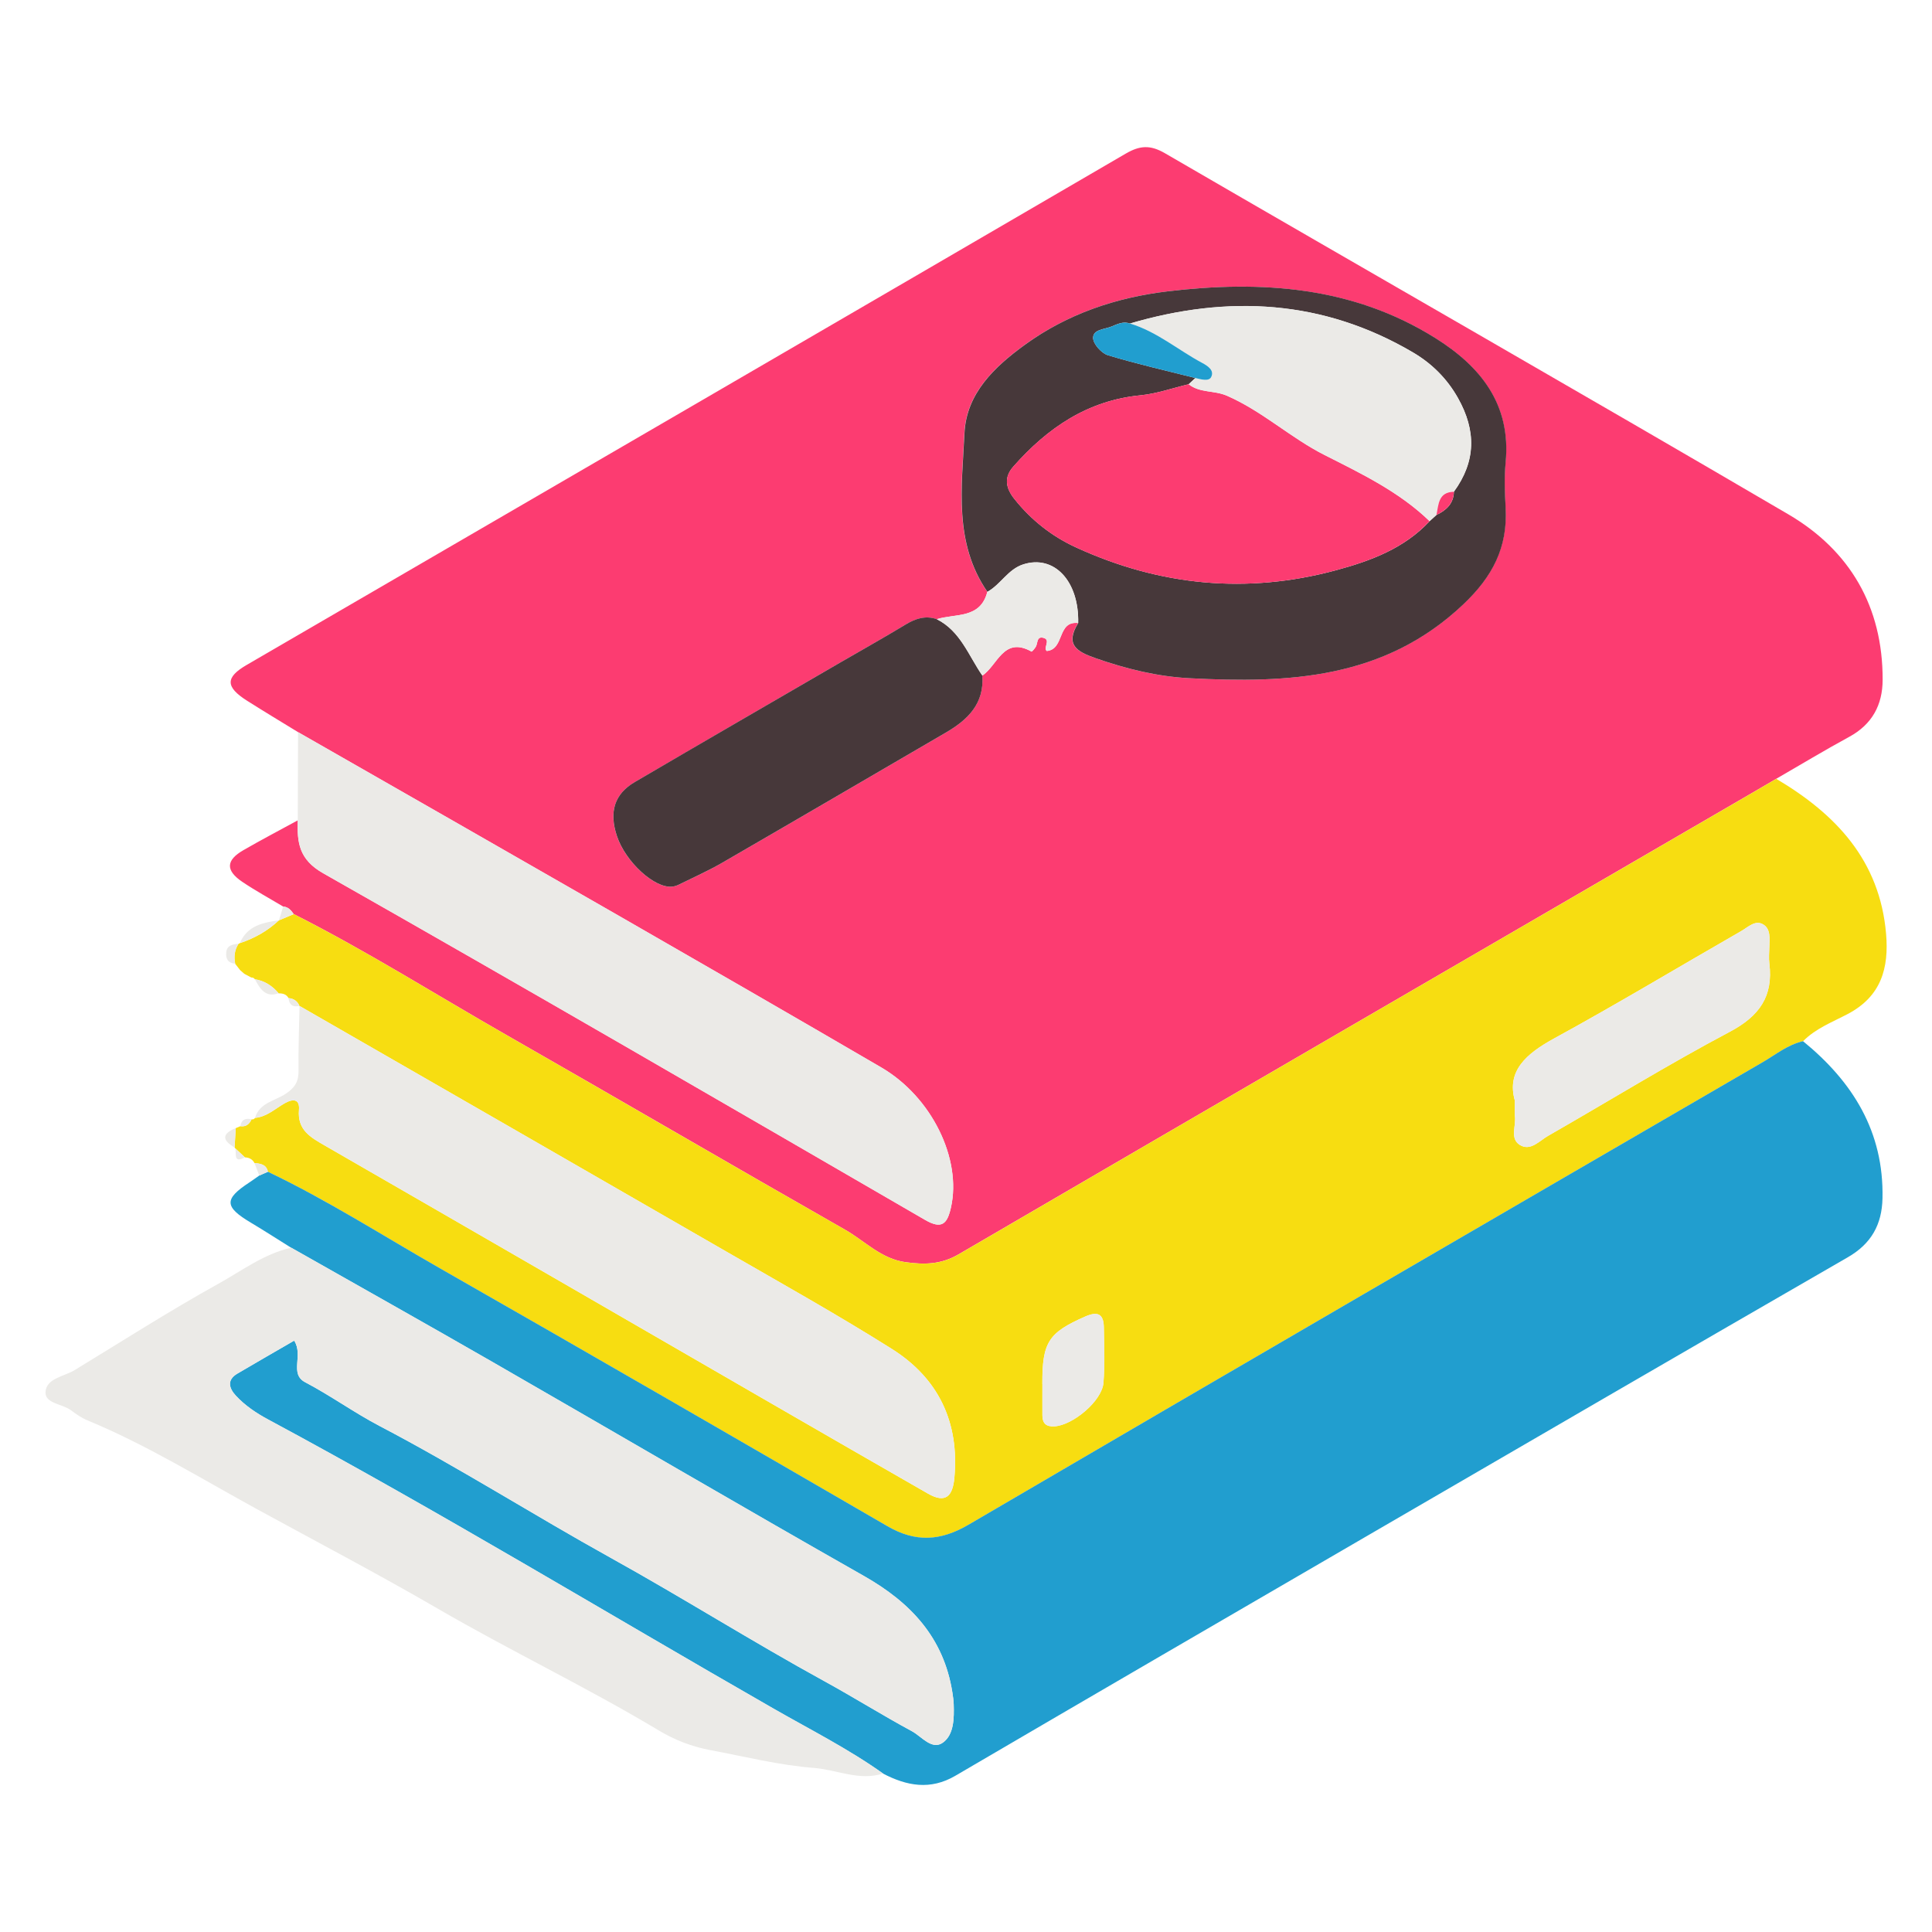 <?xml version="1.0" encoding="UTF-8"?><svg id="a" xmlns="http://www.w3.org/2000/svg" viewBox="0 0 400 400"><defs><style>.b{fill:#f7dd11;}.c{fill:#fc3c71;}.d{fill:#ebeae7;}.e{fill:#219ecf;}.f{fill:#47383a;}</style></defs><path class="c" d="M61.71,151.58c-3.53-2.17-7.08-4.29-10.57-6.51-4.49-2.85-4.5-4.83-.07-7.4,60.68-35.27,121.37-70.52,182.01-105.87,2.92-1.7,5.08-1.83,8.1-.08,43,24.97,86.18,49.64,129.08,74.77,12.75,7.47,19.56,19.13,19.52,34.25-.01,5.2-2.17,9.24-6.93,11.82-5.1,2.77-10.07,5.78-15.1,8.68-1.71,1-3.42,2.01-5.13,3-54.73,31.8-109.47,63.56-164.15,95.45-3.63,2.12-7.08,2.16-10.97,1.63-5.08-.69-8.44-4.39-12.55-6.73-23.38-13.32-46.62-26.89-69.98-40.24-14.7-8.4-29.04-17.46-44.17-25.11-.54-.78-1.13-1.48-2.17-1.55-2.83-1.69-5.73-3.27-8.46-5.11-3.49-2.36-3.41-4.47,.22-6.56,3.7-2.14,7.49-4.12,11.25-6.17-.13,4.55,.21,8.08,5.27,10.95,41.68,23.65,83.13,47.72,124.6,71.76,3.51,2.03,4.61,.81,5.37-2.56,2.26-10.04-3.94-22.88-14.45-29.01-18.25-10.65-36.57-21.19-54.89-31.72-21.93-12.6-43.89-25.13-65.84-37.69Zm132.23-23.38c-2.39-.82-4.43-.11-6.52,1.15-4.4,2.67-8.9,5.17-13.35,7.76-14.22,8.26-28.45,16.5-42.65,24.81-4.21,2.47-5.36,6.17-3.71,11.16,1.79,5.4,7.86,10.94,11.52,10.49,.48-.06,.97-.24,1.42-.46,2.95-1.46,5.96-2.79,8.8-4.44,15.49-8.96,30.93-17.99,46.39-27,4.53-2.64,7.96-5.98,7.53-11.79,3.17-2.09,4.38-8.22,10.19-4.97,.09,.05,.65-.6,.88-.99,.45-.73,.13-2.29,1.66-1.83,1.48,.44-.19,2.09,.62,2.7,3.74-.35,2.08-6.27,6.48-5.79-2.75,4.46-.38,5.88,3.69,7.3,6.33,2.2,12.76,3.78,19.37,4.12,20.47,1.07,40.3,.2,56.62-15.24,6.1-5.77,9.24-11.8,8.82-19.99-.16-3.15-.3-6.34,0-9.47,1.15-12.06-5.22-19.9-14.62-25.77-17.09-10.67-36.01-11.93-55.36-9.63-10.66,1.27-20.75,4.67-29.57,11.07-6.34,4.6-12.11,10.09-12.5,18.33-.52,11.14-2.25,22.68,4.76,32.81-1.45,5.68-6.64,4.44-10.5,5.68Z"/><path class="b" d="M60.81,189.25c15.13,7.65,29.46,16.7,44.17,25.11,23.36,13.36,46.6,26.93,69.98,40.24,4.11,2.34,7.47,6.04,12.55,6.73,3.89,.53,7.34,.49,10.97-1.63,54.67-31.89,109.42-63.66,164.15-95.45,1.71-1,3.42-2,5.13-3,12.33,7.3,21.41,16.87,22.73,32.04,.62,7.17-1.02,13-7.92,16.64-3.19,1.68-6.66,2.99-9.27,5.65-3.16,.71-5.65,2.77-8.35,4.34-54.85,31.86-109.7,63.73-164.44,95.77-5.81,3.4-10.95,3.68-16.74,.32-30.86-17.89-61.74-35.76-92.73-53.44-11.81-6.74-23.27-14.1-35.57-19.96-.32-1.54-1.54-1.69-2.78-1.81-.42-.8-1.11-1.14-1.98-1.18-.68-.63-1.35-1.26-2.03-1.9l-.11-.14c.08-1.34,.16-2.68,.24-4.01,.32-.13,.63-.27,.95-.4,1.17,.17,1.87-.43,2.33-1.43,.3,.06,.54-.03,.71-.29,2.44-.22,4.18-1.92,6.17-3.04,1.78-1.01,3.12-.81,2.93,1.38-.36,4.19,2.41,5.69,5.39,7.41,30.93,17.81,61.83,35.7,92.74,53.56,10.69,6.18,21.39,12.34,32.1,18.48,3.65,2.09,5.11,.54,5.46-3.24,1.07-11.54-3.3-20.64-12.95-26.72-11.22-7.07-22.81-13.54-34.3-20.17-29.42-16.97-58.88-33.89-88.32-50.83l-.1,.26,.08-.27c-.42-1.01-1.18-1.53-2.26-1.62-.44-.82-1.2-.99-2.05-.99-1.3-1.54-2.89-2.59-4.92-2.91-.17-.26-.42-.39-.73-.36-.43-.23-.86-.46-1.3-.69l-.2-.12c-.27-.24-.54-.48-.82-.72-.34-.44-.69-.88-1.03-1.32-.3-1.47-.14-2.86,.69-4.13l.28-.14c3.03-1,5.75-2.53,8.08-4.72h0l3.06-1.28Zm252.82,38.62c0,1.84-.08,2.52,.01,3.17,.3,2.04-1.11,4.69,1.03,6.01,2.19,1.35,4.04-.86,5.83-1.88,12.54-7.18,24.86-14.79,37.63-21.55,6.13-3.25,9.02-7.34,8.19-14.14-.14-1.15-.02-2.33,0-3.49,.04-1.68,.3-3.64-1.26-4.59-1.65-1-3.14,.55-4.51,1.34-12.92,7.41-25.69,15.1-38.75,22.24-5.87,3.21-9.9,6.78-8.17,12.89Zm-97.82,58.69c0,2.16-.01,4.32,0,6.48,.01,1.63,.75,2.37,2.48,2.27,3.82-.21,9.87-5.26,10.16-9.02,.3-3.8,.13-7.63,.08-11.45-.04-2.73-1.18-3.43-3.84-2.27-7.6,3.34-8.93,5.28-8.89,13.99Z"/><path class="e" d="M55.47,242.6c12.3,5.86,23.77,13.22,35.57,19.96,30.99,17.68,61.87,35.54,92.73,53.44,5.78,3.35,10.93,3.08,16.74-.32,54.74-32.04,109.59-63.91,164.44-95.77,2.7-1.57,5.19-3.63,8.35-4.34,10.3,8.4,16.75,18.74,16.45,32.53-.12,5.43-2.31,9.39-7.16,12.19-33.12,19.1-66.17,38.31-99.23,57.52-28.54,16.58-57.07,33.17-85.56,49.84-5.19,3.04-10.06,2.11-14.98-.45-7.19-5.11-15.07-9.08-22.69-13.45-34.85-19.97-69.19-40.81-104.58-59.83-2.48-1.33-4.81-2.89-6.72-4.95-1.39-1.5-1.95-3.24,.31-4.57,3.95-2.33,7.93-4.6,11.76-6.83,1.98,3.05-1.05,6.86,2.27,8.61,5.29,2.78,10.15,6.3,15.39,9.05,16.3,8.53,31.83,18.4,47.9,27.32,14.89,8.26,29.3,17.35,44.23,25.54,6.09,3.34,11.99,7.04,18.1,10.34,2.03,1.1,4.17,4.03,6.46,2.34,2.26-1.66,2.29-5.01,2.2-7.9-.03-.83-.15-1.66-.28-2.48-1.78-11.3-8.6-18.58-18.29-24.08-25.75-14.62-51.3-29.59-76.97-44.35-13.83-7.95-27.75-15.76-41.63-23.63-2.76-1.72-5.49-3.49-8.29-5.16-5.57-3.31-5.65-4.9-.33-8.38,.68-.45,1.34-.93,2.01-1.4,.6-.26,1.19-.52,1.79-.78Z"/><path class="d" d="M60.29,258.31c13.88,7.87,27.8,15.68,41.63,23.63,25.67,14.76,51.22,29.73,76.97,44.35,9.69,5.5,16.5,12.78,18.29,24.08,.13,.82,.25,1.65,.28,2.48,.09,2.88,.06,6.24-2.2,7.9-2.29,1.69-4.43-1.25-6.46-2.34-6.11-3.3-12.01-7-18.1-10.34-14.93-8.19-29.34-17.28-44.23-25.54-16.08-8.91-31.6-18.78-47.9-27.32-5.24-2.74-10.1-6.27-15.39-9.05-3.33-1.75-.3-5.56-2.27-8.61-3.84,2.22-7.82,4.49-11.76,6.83-2.25,1.33-1.7,3.07-.31,4.57,1.91,2.06,4.24,3.62,6.72,4.95,35.39,19.02,69.73,39.87,104.58,59.83,7.63,4.37,15.5,8.33,22.69,13.45-4.9,1.61-9.55-.78-14.31-1.15-7.21-.55-14.33-2.36-21.47-3.69-3.78-.71-7.35-2.08-10.64-4.06-14.95-8.97-30.72-16.48-45.76-25.22-12.31-7.15-24.94-13.77-37.4-20.58-11.56-6.32-22.86-13.33-35.12-18.4-1.21-.5-2.34-1.27-3.39-2.07-1.79-1.36-5.43-1.41-5.32-3.77,.13-2.88,3.82-3.23,6.03-4.57,9.89-6.03,19.67-12.28,29.79-17.9,4.87-2.7,9.45-6.2,15.07-7.45Z"/><path class="d" d="M62.02,208.27c29.44,16.94,58.9,33.85,88.32,50.83,11.49,6.63,23.08,13.1,34.3,20.17,9.64,6.07,14.01,15.18,12.95,26.72-.35,3.78-1.81,5.34-5.46,3.24-10.71-6.14-21.41-12.3-32.1-18.48-30.91-17.86-61.8-35.74-92.74-53.56-2.98-1.72-5.75-3.21-5.39-7.41,.19-2.19-1.14-2.39-2.93-1.38-1.99,1.13-3.73,2.82-6.17,3.04,.93-3.15,4.15-3.51,6.36-4.99,1.92-1.28,2.68-2.54,2.65-4.79-.07-4.47,.13-8.94,.21-13.4Z"/><path class="d" d="M61.71,151.58c21.95,12.56,43.91,25.09,65.84,37.69,18.32,10.53,36.64,21.07,54.89,31.72,10.5,6.13,16.71,18.97,14.45,29.01-.76,3.38-1.86,4.6-5.37,2.56-41.47-24.03-82.92-48.1-124.6-71.76-5.06-2.87-5.4-6.4-5.27-10.95,.02-6.09,.04-12.18,.06-18.27Z"/><path class="d" d="M57.75,190.53c-2.34,2.19-5.06,3.71-8.08,4.72,1.51-3.6,4.76-4.23,8.08-4.72Z"/><path class="d" d="M52.77,202.74c2.02,.32,3.61,1.37,4.92,2.91-2.78,.96-3.86-.97-4.92-2.91Z"/><path class="d" d="M49.39,195.39c-.83,1.28-.99,2.67-.69,4.13-1.47-.11-2-.99-1.86-2.35,.16-1.55,1.4-1.62,2.54-1.79Z"/><path class="d" d="M48.81,233.56c-.08,1.34-.16,2.68-.24,4.01-2.63-1.5-2.64-2.85,.24-4.01Z"/><path class="d" d="M60.81,189.25l-3.06,1.28c.3-.95,.59-1.89,.89-2.84,1.04,.07,1.63,.78,2.17,1.55Z"/><path class="d" d="M55.47,242.6c-.6,.26-1.19,.52-1.79,.78-.33-.86-.66-1.73-.99-2.59,1.24,.12,2.47,.27,2.78,1.81Z"/><path class="d" d="M48.67,237.72c.68,.63,1.35,1.26,2.03,1.9-2.56,1.38-1.63-.97-2.03-1.9Z"/><path class="d" d="M59.73,206.64c1.07,.1,1.84,.62,2.26,1.62-1.38,.34-2.11-.24-2.26-1.62Z"/><path class="d" d="M52.09,231.73c-.46,1-1.16,1.6-2.33,1.43,.22-1.39,1.09-1.7,2.33-1.43Z"/><path class="d" d="M49.73,200.85c.27,.24,.54,.48,.82,.72-.27-.24-.54-.48-.82-.72Z"/><path class="d" d="M50.74,201.69c.43,.23,.86,.46,1.3,.69-.43-.23-.86-.46-1.3-.69Z"/><path class="f" d="M204.43,122.53c-7-10.14-5.28-21.67-4.75-32.81,.39-8.24,6.16-13.73,12.5-18.33,8.82-6.41,18.91-9.8,29.57-11.07,19.35-2.31,38.27-1.05,55.36,9.63,9.4,5.87,15.77,13.71,14.62,25.77-.3,3.13-.17,6.32,0,9.47,.43,8.18-2.71,14.22-8.82,19.99-16.33,15.44-36.15,16.31-56.62,15.24-6.61-.34-13.05-1.92-19.37-4.12-4.07-1.41-6.43-2.84-3.69-7.3,.2-8.7-4.98-14.21-11.41-12.13-3.13,1.02-4.63,4.15-7.38,5.67Zm29.52-55.55c-1.38-.5-2.58,.11-3.79,.61-1.46,.61-3.89,.59-3.84,2.4,.03,1.25,1.74,3.15,3.06,3.55,5.97,1.81,12.07,3.19,18.12,4.72-.46,.43-.93,.86-1.39,1.29-3.32,.79-6.59,1.96-9.95,2.29-11,1.07-19.29,6.76-26.35,14.75-2.04,2.3-1.54,4.52,.21,6.71,3.48,4.38,7.79,7.77,12.84,10.07,17.34,7.93,35.27,9.68,53.76,4.69,7.22-1.95,14.11-4.52,19.39-10.17,.47-.43,.94-.85,1.41-1.28,2.04-.97,3.53-2.36,3.6-4.8,4.58-6.28,4.65-12.63,.85-19.39-2.29-4.08-5.48-7.19-9.32-9.45-18.57-10.92-38.24-11.96-58.58-5.99Z"/><path class="f" d="M203.38,139.87c.43,5.81-3,9.15-7.53,11.79-15.46,9.01-30.9,18.04-46.39,27-2.84,1.64-5.86,2.98-8.8,4.44-.44,.22-.93,.4-1.42,.46-3.66,.46-9.74-5.09-11.52-10.49-1.65-4.99-.51-8.69,3.71-11.16,14.19-8.31,28.42-16.55,42.65-24.81,4.45-2.59,8.95-5.09,13.35-7.76,2.08-1.26,4.13-1.97,6.52-1.15,4.91,2.46,6.58,7.55,9.44,11.67Z"/><path class="d" d="M203.38,139.87c-2.86-4.12-4.53-9.21-9.44-11.67,3.85-1.24,9.04,0,10.49-5.68,2.74-1.52,4.25-4.65,7.38-5.67,6.42-2.09,11.61,3.42,11.41,12.13-4.4-.48-2.75,5.44-6.48,5.79-.81-.61,.85-2.27-.62-2.7-1.53-.45-1.22,1.1-1.66,1.83-.24,.39-.79,1.04-.88,.99-5.81-3.25-7.02,2.89-10.19,4.97Z"/><path class="d" d="M313.64,227.87c-1.73-6.12,2.3-9.69,8.17-12.89,13.07-7.14,25.83-14.83,38.75-22.24,1.37-.78,2.86-2.34,4.51-1.34,1.56,.95,1.3,2.91,1.26,4.59-.03,1.17-.15,2.35,0,3.49,.83,6.8-2.06,10.89-8.19,14.14-12.76,6.76-25.08,14.37-37.63,21.55-1.79,1.03-3.64,3.23-5.83,1.88-2.14-1.32-.73-3.97-1.03-6.01-.09-.65-.01-1.33-.01-3.17Z"/><path class="d" d="M215.82,286.56c-.04-8.71,1.28-10.65,8.89-13.99,2.66-1.17,3.8-.46,3.84,2.27,.06,3.82,.22,7.65-.08,11.45-.3,3.76-6.34,8.81-10.16,9.02-1.73,.1-2.47-.64-2.48-2.27-.02-2.16,0-4.32,0-6.48Z"/><path class="c" d="M295.99,107.89c-5.28,5.65-12.17,8.22-19.39,10.17-18.49,4.99-36.42,3.24-53.76-4.69-5.04-2.3-9.36-5.69-12.84-10.07-1.74-2.19-2.24-4.41-.21-6.71,7.06-7.99,15.35-13.68,26.35-14.75,3.36-.33,6.64-1.5,9.95-2.29,2.29,1.84,5.27,1.23,7.92,2.38,7.35,3.2,13.15,8.71,20.26,12.3,7.58,3.83,15.43,7.6,21.7,13.67Z"/><path class="d" d="M295.99,107.89c-6.27-6.07-14.13-9.84-21.7-13.67-7.11-3.59-12.92-9.1-20.26-12.3-2.65-1.15-5.63-.54-7.92-2.38,.46-.43,.93-.86,1.39-1.28,1.13,.26,2.75,.75,3.25-.19,.74-1.41-.72-2.34-1.88-2.96-4.99-2.67-9.37-6.47-14.92-8.14,20.34-5.98,40.01-4.93,58.58,5.99,3.84,2.26,7.03,5.37,9.32,9.45,3.8,6.76,3.72,13.11-.86,19.39-3.22,.09-3.15,2.64-3.6,4.8-.47,.43-.94,.85-1.41,1.28Z"/><path class="e" d="M233.95,66.98c5.54,1.66,9.92,5.46,14.92,8.14,1.16,.62,2.62,1.55,1.88,2.96-.49,.94-2.11,.45-3.25,.19-6.05-1.54-12.15-2.92-18.12-4.72-1.32-.4-3.03-2.3-3.06-3.55-.05-1.81,2.38-1.79,3.84-2.4,1.21-.5,2.41-1.11,3.79-.61Z"/><path class="c" d="M297.4,106.61c.45-2.16,.37-4.72,3.6-4.8-.07,2.45-1.56,3.83-3.6,4.8Z"/></svg>